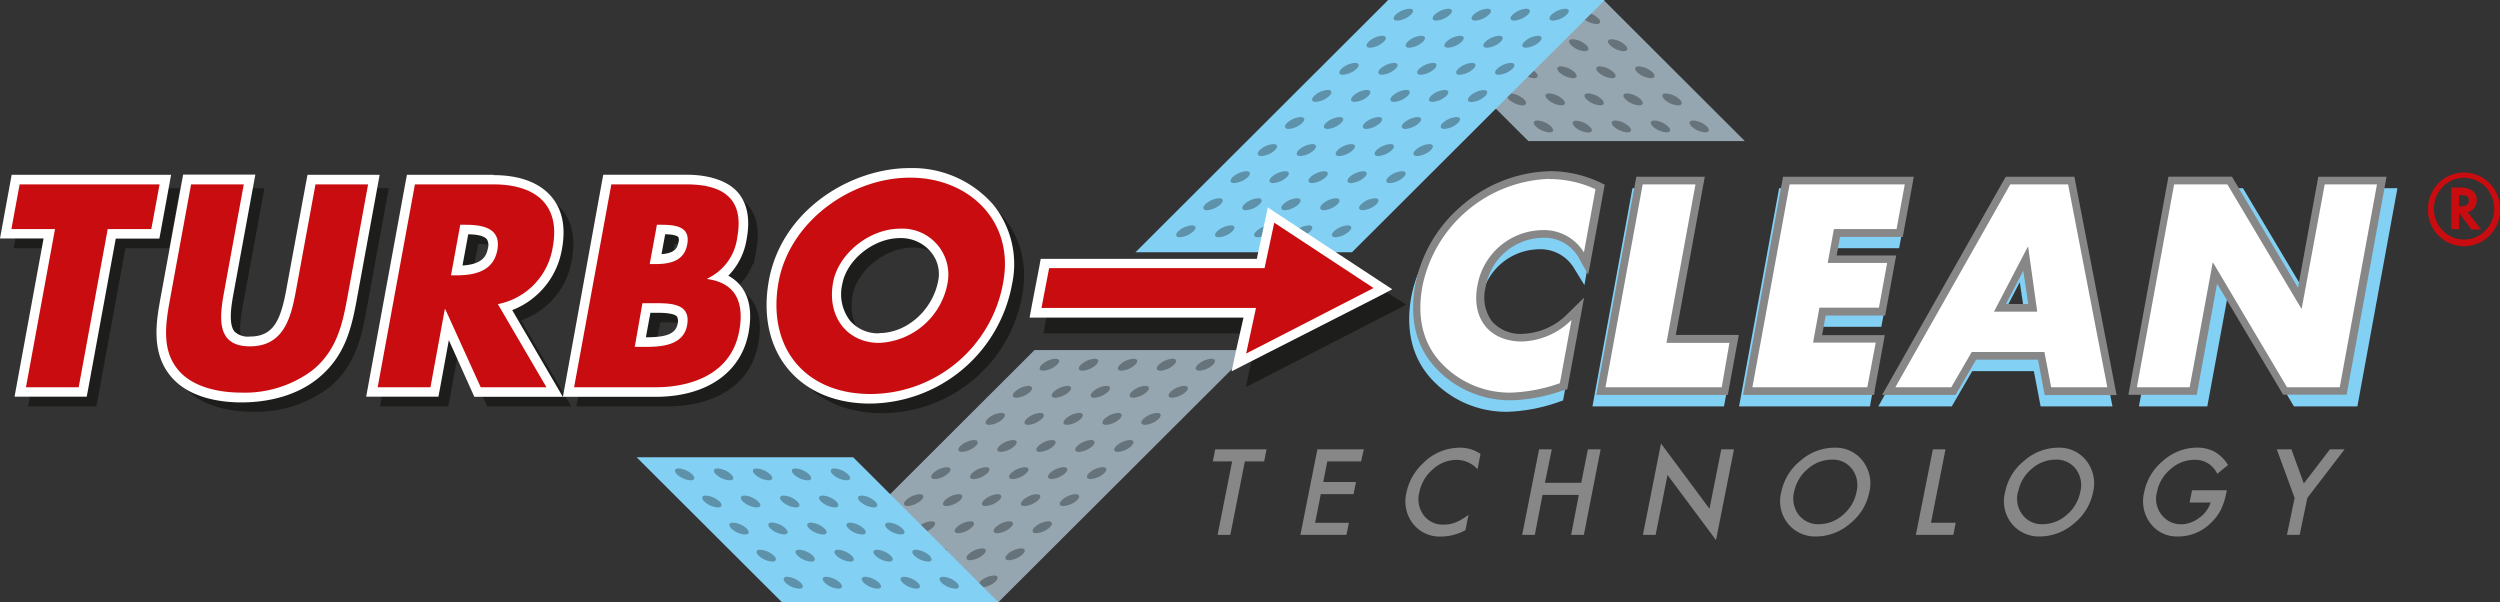<?xml version="1.0" encoding="UTF-8"?> <svg xmlns="http://www.w3.org/2000/svg" id="Ebene_1" data-name="Ebene 1" viewBox="0 0 326.34 78.63"><rect x="0" y="0" width="326.34" height="78.63" fill="#333333" stroke="none"/><defs><style>.cls-1{fill:#95a6b1;}.cls-2{fill:#67737a;}.cls-3,.cls-9{fill:#83d0f5;}.cls-4{fill:#5d92aa;}.cls-10,.cls-5{fill:#1d1d1b;}.cls-6{fill:#d20a11;}.cls-7{fill:#c90c0f;}.cls-8{fill:#fff;}.cls-9{stroke:#83d0f5;}.cls-10,.cls-9{stroke-miterlimit:10;stroke-width:2px;}.cls-10{stroke:#1d1d1b;}.cls-11{fill:#878787;}</style></defs><polygon class="cls-1" points="209.37 0.05 181.1 0.05 199.5 18.41 227.76 18.41 209.37 0.05"></polygon><path class="cls-2" d="M413.69,214.61c.43.42.34.77-.21.77a3,3,0,0,1-1.78-.77c-.43-.43-.33-.78.22-.78A2.9,2.9,0,0,1,413.69,214.61Z" transform="translate(-215.25 -212.24)"></path><path class="cls-2" d="M410.41,222.45a3,3,0,0,1-1.78-.77c-.43-.43-.33-.78.22-.78a2.9,2.9,0,0,1,1.77.78C411.05,222.1,411,222.45,410.41,222.45Z" transform="translate(-215.25 -212.24)"></path><path class="cls-2" d="M410.17,218.14c-.43-.43-.33-.78.21-.78a2.93,2.93,0,0,1,1.78.78c.43.43.33.78-.22.78A2.9,2.9,0,0,1,410.17,218.14Z" transform="translate(-215.25 -212.24)"></path><path class="cls-2" d="M421,228a2.93,2.93,0,0,1,1.78.78c.43.42.33.77-.22.77a3,3,0,0,1-1.77-.77C420.39,228.32,420.48,228,421,228Z" transform="translate(-215.25 -212.24)"></path><path class="cls-2" d="M420.55,217.36a2.93,2.93,0,0,1,1.78.78c.43.43.33.78-.22.78a2.9,2.9,0,0,1-1.77-.78C419.91,217.71,420,217.36,420.55,217.36Z" transform="translate(-215.25 -212.24)"></path><path class="cls-2" d="M414,226a2.93,2.93,0,0,1-1.78-.78c-.43-.43-.33-.78.22-.78a2.9,2.9,0,0,1,1.77.78C414.6,225.64,414.51,226,414,226Z" transform="translate(-215.25 -212.24)"></path><path class="cls-2" d="M417.24,218.14c.43.43.34.78-.21.78a2.93,2.93,0,0,1-1.78-.78c-.43-.43-.33-.78.22-.78A2.9,2.9,0,0,1,417.24,218.14Z" transform="translate(-215.25 -212.24)"></path><path class="cls-2" d="M417,213.83a2.93,2.93,0,0,1,1.78.78c.43.42.33.77-.22.77a3,3,0,0,1-1.77-.77C416.36,214.18,416.45,213.83,417,213.83Z" transform="translate(-215.25 -212.24)"></path><path class="cls-2" d="M420.79,221.68c.43.42.34.77-.21.77a3,3,0,0,1-1.78-.77c-.43-.43-.33-.78.22-.78A2.9,2.9,0,0,1,420.79,221.68Z" transform="translate(-215.25 -212.24)"></path><path class="cls-2" d="M413.72,221.68c-.43-.43-.34-.78.21-.78a2.93,2.93,0,0,1,1.78.78c.43.42.33.77-.22.77A3,3,0,0,1,413.72,221.68Z" transform="translate(-215.25 -212.24)"></path><path class="cls-2" d="M431,228.75c-.43-.43-.33-.78.22-.78a2.9,2.9,0,0,1,1.77.78c.43.42.34.77-.21.77A3,3,0,0,1,431,228.75Z" transform="translate(-215.25 -212.24)"></path><path class="cls-2" d="M405.3,217.36a2.9,2.9,0,0,1,1.77.78c.43.43.34.78-.21.78a2.9,2.9,0,0,1-1.77-.78C404.65,217.71,404.75,217.36,405.3,217.36Z" transform="translate(-215.25 -212.24)"></path><path class="cls-2" d="M417.51,229.52a3,3,0,0,1-1.78-.77c-.43-.43-.33-.78.22-.78a2.9,2.9,0,0,1,1.77.78C418.15,229.17,418.06,229.52,417.51,229.52Z" transform="translate(-215.25 -212.24)"></path><path class="cls-2" d="M417.27,225.21c-.43-.43-.34-.78.21-.78a2.93,2.93,0,0,1,1.78.78c.43.43.33.78-.22.78A2.9,2.9,0,0,1,417.27,225.21Z" transform="translate(-215.25 -212.24)"></path><path class="cls-2" d="M408.61,214.61c.43.42.33.77-.22.77a3,3,0,0,1-1.77-.77c-.43-.43-.33-.78.22-.78A2.93,2.93,0,0,1,408.61,214.61Z" transform="translate(-215.25 -212.24)"></path><path class="cls-2" d="M403.53,214.61c.43.42.33.77-.22.77a3,3,0,0,1-1.77-.77c-.43-.43-.34-.78.21-.78A3,3,0,0,1,403.53,214.61Z" transform="translate(-215.25 -212.24)"></path><path class="cls-2" d="M430.74,222.45a3,3,0,0,1-1.77-.77c-.43-.43-.33-.78.21-.78a2.93,2.93,0,0,1,1.78.78C431.39,222.1,431.29,222.45,430.74,222.45Z" transform="translate(-215.25 -212.24)"></path><path class="cls-2" d="M437.84,229.52a3,3,0,0,1-1.77-.77c-.43-.43-.34-.78.21-.78a2.93,2.93,0,0,1,1.78.78C438.49,229.17,438.39,229.52,437.84,229.52Z" transform="translate(-215.25 -212.24)"></path><path class="cls-2" d="M434.29,226a2.9,2.9,0,0,1-1.77-.78c-.43-.43-.34-.78.21-.78a2.93,2.93,0,0,1,1.78.78C434.94,225.64,434.84,226,434.29,226Z" transform="translate(-215.25 -212.24)"></path><path class="cls-2" d="M423.64,215.38a3,3,0,0,1-1.77-.77c-.43-.43-.33-.78.22-.78a2.9,2.9,0,0,1,1.77.78C424.29,215,424.19,215.38,423.64,215.38Z" transform="translate(-215.25 -212.24)"></path><path class="cls-2" d="M427.19,218.92a2.9,2.9,0,0,1-1.77-.78c-.43-.43-.33-.78.22-.78a2.93,2.93,0,0,1,1.77.78C427.84,218.57,427.74,218.92,427.19,218.92Z" transform="translate(-215.25 -212.24)"></path><path class="cls-2" d="M424.1,220.9a2.9,2.9,0,0,1,1.77.78c.44.42.34.77-.21.77a3,3,0,0,1-1.77-.77C423.46,221.25,423.55,220.9,424.1,220.9Z" transform="translate(-215.25 -212.24)"></path><path class="cls-2" d="M427.65,224.43a2.9,2.9,0,0,1,1.77.78c.43.43.34.78-.21.78a2.9,2.9,0,0,1-1.77-.78C427,224.78,427.1,224.43,427.65,224.43Z" transform="translate(-215.25 -212.24)"></path><path class="cls-2" d="M424.34,225.21c.43.43.33.78-.21.78a2.93,2.93,0,0,1-1.78-.78c-.43-.43-.33-.78.22-.78A2.9,2.9,0,0,1,424.34,225.21Z" transform="translate(-215.25 -212.24)"></path><path class="cls-2" d="M427.89,228.75c.43.42.33.77-.22.77a3,3,0,0,1-1.77-.77c-.43-.43-.33-.78.22-.78A2.9,2.9,0,0,1,427.89,228.75Z" transform="translate(-215.25 -212.24)"></path><polygon class="cls-3" points="181.21 0 148.22 32.93 176.48 32.93 209.48 0 181.21 0"></polygon><path class="cls-4" d="M390.08,232.61a2.9,2.9,0,0,0,1.77-.78c.44-.43.34-.78-.21-.78a2.9,2.9,0,0,0-1.77.78C389.44,232.26,389.53,232.61,390.08,232.61Z" transform="translate(-215.25 -212.24)"></path><path class="cls-4" d="M395.4,228.29c.43-.42.34-.77-.21-.77a3,3,0,0,0-1.78.77c-.43.43-.33.78.22.78A2.9,2.9,0,0,0,395.4,228.29Z" transform="translate(-215.25 -212.24)"></path><path class="cls-4" d="M391.62,236.14a2.93,2.93,0,0,0,1.77-.78c.43-.42.33-.77-.22-.77a3,3,0,0,0-1.77.77C391,235.79,391.07,236.14,391.62,236.14Z" transform="translate(-215.25 -212.24)"></path><path class="cls-4" d="M392.12,220.45a3,3,0,0,0-1.77.77c-.43.43-.34.78.21.78a3,3,0,0,0,1.78-.78C392.77,220.8,392.67,220.45,392.12,220.45Z" transform="translate(-215.25 -212.24)"></path><path class="cls-4" d="M391.88,224.76c-.43.43-.33.78.22.78a2.9,2.9,0,0,0,1.77-.78c.43-.43.33-.78-.22-.78A2.9,2.9,0,0,0,391.88,224.76Z" transform="translate(-215.25 -212.24)"></path><path class="cls-4" d="M402.74,214.93a2.93,2.93,0,0,0,1.78-.78c.43-.42.33-.77-.22-.77a3,3,0,0,0-1.77.77C402.1,214.58,402.19,214.93,402.74,214.93Z" transform="translate(-215.25 -212.24)"></path><path class="cls-4" d="M402.26,225.54a2.93,2.93,0,0,0,1.78-.78c.43-.43.33-.78-.22-.78a2.9,2.9,0,0,0-1.77.78C401.62,225.19,401.71,225.54,402.26,225.54Z" transform="translate(-215.25 -212.24)"></path><path class="cls-4" d="M395.16,232.61a2.93,2.93,0,0,0,1.78-.78c.43-.43.33-.78-.22-.78a2.9,2.9,0,0,0-1.77.78C394.52,232.26,394.62,232.61,395.16,232.61Z" transform="translate(-215.25 -212.24)"></path><path class="cls-4" d="M395.67,216.91a2.9,2.9,0,0,0-1.77.78c-.43.43-.34.78.21.78a2.9,2.9,0,0,0,1.77-.78C396.31,217.26,396.22,216.91,395.67,216.91Z" transform="translate(-215.25 -212.24)"></path><path class="cls-4" d="M399,224.76c.43-.43.34-.78-.21-.78a2.93,2.93,0,0,0-1.78.78c-.43.43-.33.78.22.78A2.9,2.9,0,0,0,399,224.76Z" transform="translate(-215.25 -212.24)"></path><path class="cls-4" d="M398.71,229.07a2.93,2.93,0,0,0,1.78-.78c.43-.42.33-.77-.22-.77a3,3,0,0,0-1.77.77C398.07,228.72,398.16,229.07,398.71,229.07Z" transform="translate(-215.25 -212.24)"></path><path class="cls-4" d="M402.5,221.22c.43-.42.34-.77-.21-.77a3,3,0,0,0-1.78.77c-.43.43-.33.78.22.78A2.9,2.9,0,0,0,402.5,221.22Z" transform="translate(-215.25 -212.24)"></path><path class="cls-4" d="M395.43,221.22c-.43.43-.33.78.22.78a2.93,2.93,0,0,0,1.77-.78c.43-.42.33-.77-.22-.77A3,3,0,0,0,395.43,221.22Z" transform="translate(-215.25 -212.24)"></path><path class="cls-4" d="M385,232.61a2.9,2.9,0,0,0,1.77-.78c.43-.43.33-.78-.21-.78a2.93,2.93,0,0,0-1.78.78C384.35,232.26,384.45,232.61,385,232.61Z" transform="translate(-215.25 -212.24)"></path><path class="cls-4" d="M381.45,236.14a2.9,2.9,0,0,0,1.77-.78c.43-.42.34-.77-.21-.77a3,3,0,0,0-1.78.77C380.8,235.79,380.9,236.14,381.45,236.14Z" transform="translate(-215.25 -212.24)"></path><path class="cls-4" d="M412.7,214.15c-.43.43-.34.78.21.78a3,3,0,0,0,1.78-.78c.43-.42.33-.77-.22-.77A3,3,0,0,0,412.7,214.15Z" transform="translate(-215.25 -212.24)"></path><path class="cls-4" d="M387,225.54a2.93,2.93,0,0,0,1.78-.78c.43-.43.33-.78-.22-.78a2.9,2.9,0,0,0-1.77.78C386.37,225.19,386.46,225.54,387,225.54Z" transform="translate(-215.25 -212.24)"></path><path class="cls-4" d="M381.69,231.83c.43-.43.33-.78-.22-.78a2.9,2.9,0,0,0-1.77.78c-.43.43-.34.78.21.78A2.93,2.93,0,0,0,381.69,231.83Z" transform="translate(-215.25 -212.24)"></path><path class="cls-4" d="M399.22,213.38a3,3,0,0,0-1.78.77c-.43.43-.33.78.22.78a2.9,2.9,0,0,0,1.77-.78C399.86,213.73,399.77,213.38,399.22,213.38Z" transform="translate(-215.25 -212.24)"></path><path class="cls-4" d="M399,217.69c-.43.43-.33.78.21.78a2.93,2.93,0,0,0,1.78-.78c.43-.43.33-.78-.22-.78A2.9,2.9,0,0,0,399,217.69Z" transform="translate(-215.25 -212.24)"></path><path class="cls-4" d="M386.53,236.14a2.93,2.93,0,0,0,1.78-.78c.43-.42.33-.77-.22-.77a3,3,0,0,0-1.77.77C385.89,235.79,386,236.14,386.53,236.14Z" transform="translate(-215.25 -212.24)"></path><path class="cls-4" d="M390.32,228.29c.43-.42.33-.77-.22-.77a3,3,0,0,0-1.77.77c-.43.43-.33.78.22.78A2.9,2.9,0,0,0,390.32,228.29Z" transform="translate(-215.25 -212.24)"></path><path class="cls-4" d="M385.24,228.29c.43-.42.33-.77-.22-.77a3,3,0,0,0-1.77.77c-.43.43-.34.78.21.78A2.93,2.93,0,0,0,385.24,228.29Z" transform="translate(-215.25 -212.24)"></path><path class="cls-4" d="M401.81,231.05a2.93,2.93,0,0,0-1.78.78c-.43.43-.33.78.22.78a2.9,2.9,0,0,0,1.77-.78C402.45,231.4,402.36,231.05,401.81,231.05Z" transform="translate(-215.25 -212.24)"></path><path class="cls-4" d="M398.26,234.59a3,3,0,0,0-1.78.77c-.43.43-.33.78.22.78a2.9,2.9,0,0,0,1.77-.78C398.9,234.94,398.81,234.59,398.26,234.59Z" transform="translate(-215.25 -212.24)"></path><path class="cls-4" d="M394.71,238.12a2.93,2.93,0,0,0-1.78.78c-.43.43-.33.78.22.78a2.9,2.9,0,0,0,1.77-.78C395.35,238.47,395.26,238.12,394.71,238.12Z" transform="translate(-215.25 -212.24)"></path><path class="cls-4" d="M391.16,241.66a3,3,0,0,0-1.78.77c-.43.43-.33.78.22.78a2.9,2.9,0,0,0,1.77-.78C391.8,242,391.71,241.66,391.16,241.66Z" transform="translate(-215.25 -212.24)"></path><path class="cls-4" d="M389.84,238.9c.43-.43.33-.78-.22-.78a2.9,2.9,0,0,0-1.77.78c-.43.43-.33.78.22.78A2.9,2.9,0,0,0,389.84,238.9Z" transform="translate(-215.25 -212.24)"></path><path class="cls-4" d="M412.45,220.45a3,3,0,0,0-1.77.77c-.43.43-.33.78.22.78a2.9,2.9,0,0,0,1.77-.78C413.1,220.8,413,220.45,412.45,220.45Z" transform="translate(-215.25 -212.24)"></path><path class="cls-4" d="M419.55,213.38a3,3,0,0,0-1.77.77c-.43.43-.33.78.22.78a2.93,2.93,0,0,0,1.77-.78C420.2,213.73,420.1,213.38,419.55,213.38Z" transform="translate(-215.25 -212.24)"></path><path class="cls-4" d="M416,216.91a2.9,2.9,0,0,0-1.77.78c-.43.43-.33.78.22.78a2.9,2.9,0,0,0,1.77-.78C416.65,217.26,416.55,216.91,416,216.91Z" transform="translate(-215.25 -212.24)"></path><path class="cls-4" d="M386.07,241.66a3,3,0,0,0-1.77.77c-.43.43-.33.78.22.78a2.9,2.9,0,0,0,1.77-.78C386.72,242,386.62,241.66,386.07,241.66Z" transform="translate(-215.25 -212.24)"></path><path class="cls-4" d="M405.36,227.52a3,3,0,0,0-1.78.77c-.43.43-.33.78.22.78a2.9,2.9,0,0,0,1.77-.78C406,227.87,405.91,227.52,405.36,227.52Z" transform="translate(-215.25 -212.24)"></path><path class="cls-4" d="M408.91,224a2.93,2.93,0,0,0-1.78.78c-.43.43-.33.78.22.78a2.9,2.9,0,0,0,1.77-.78C409.55,224.33,409.45,224,408.91,224Z" transform="translate(-215.25 -212.24)"></path><path class="cls-4" d="M405.81,222a2.93,2.93,0,0,0,1.78-.78c.43-.42.33-.77-.22-.77a3,3,0,0,0-1.77.77C405.17,221.65,405.26,222,405.81,222Z" transform="translate(-215.25 -212.24)"></path><path class="cls-4" d="M376.15,235.36c-.43.43-.34.78.21.78a2.93,2.93,0,0,0,1.78-.78c.43-.42.33-.77-.22-.77A3,3,0,0,0,376.15,235.36Z" transform="translate(-215.25 -212.24)"></path><path class="cls-4" d="M409.36,218.47a2.93,2.93,0,0,0,1.78-.78c.43-.43.33-.78-.22-.78a2.9,2.9,0,0,0-1.77.78C408.72,218.12,408.81,218.47,409.36,218.47Z" transform="translate(-215.25 -212.24)"></path><path class="cls-4" d="M406.05,217.69c.43-.43.34-.78-.21-.78a2.93,2.93,0,0,0-1.78.78c-.43.43-.33.78.22.78A2.9,2.9,0,0,0,406.05,217.69Z" transform="translate(-215.25 -212.24)"></path><path class="cls-4" d="M384.76,238.9c.43-.43.33-.78-.22-.78a2.9,2.9,0,0,0-1.77.78c-.43.43-.34.78.21.78A2.93,2.93,0,0,0,384.76,238.9Z" transform="translate(-215.25 -212.24)"></path><path class="cls-4" d="M370.82,241.66a3,3,0,0,0-1.77.77c-.43.43-.33.78.22.78a2.93,2.93,0,0,0,1.77-.78C371.47,242,371.37,241.66,370.82,241.66Z" transform="translate(-215.25 -212.24)"></path><path class="cls-4" d="M409.6,214.15c.43-.42.34-.77-.21-.77a3,3,0,0,0-1.78.77c-.43.43-.33.78.22.78A2.9,2.9,0,0,0,409.6,214.15Z" transform="translate(-215.25 -212.24)"></path><path class="cls-4" d="M374.59,238.9c.43-.43.33-.78-.22-.78a2.9,2.9,0,0,0-1.77.78c-.43.43-.33.78.21.78A2.93,2.93,0,0,0,374.59,238.9Z" transform="translate(-215.25 -212.24)"></path><path class="cls-4" d="M379.67,238.9c.43-.43.34-.78-.21-.78a2.93,2.93,0,0,0-1.78.78c-.43.43-.33.78.22.78A2.9,2.9,0,0,0,379.67,238.9Z" transform="translate(-215.25 -212.24)"></path><path class="cls-4" d="M381,241.66a3,3,0,0,0-1.77.77c-.43.43-.34.78.21.78a2.93,2.93,0,0,0,1.78-.78C381.64,242,381.54,241.66,381,241.66Z" transform="translate(-215.25 -212.24)"></path><path class="cls-4" d="M375.91,241.66a3,3,0,0,0-1.78.77c-.43.43-.33.78.22.78a2.9,2.9,0,0,0,1.77-.78C376.55,242,376.46,241.66,375.91,241.66Z" transform="translate(-215.25 -212.24)"></path><polygon class="cls-1" points="135.04 45.7 102.04 78.63 130.3 78.63 163.3 45.7 135.04 45.7"></polygon><path class="cls-2" d="M343.9,278.3a3,3,0,0,0,1.78-.77c.43-.43.33-.78-.22-.78a2.9,2.9,0,0,0-1.77.78C343.26,278,343.36,278.3,343.9,278.3Z" transform="translate(-215.25 -212.24)"></path><path class="cls-2" d="M349.23,274c.43-.43.33-.77-.22-.77a2.89,2.89,0,0,0-1.77.77c-.43.43-.34.78.21.78A2.93,2.93,0,0,0,349.23,274Z" transform="translate(-215.25 -212.24)"></path><path class="cls-2" d="M345.44,281.84a2.9,2.9,0,0,0,1.77-.78c.43-.43.34-.77-.21-.77a2.92,2.92,0,0,0-1.78.77C344.79,281.49,344.89,281.84,345.44,281.84Z" transform="translate(-215.25 -212.24)"></path><path class="cls-2" d="M345.94,266.14a2.9,2.9,0,0,0-1.77.78c-.43.43-.33.78.22.78a2.93,2.93,0,0,0,1.77-.78C346.59,266.49,346.49,266.14,345.94,266.14Z" transform="translate(-215.25 -212.24)"></path><path class="cls-2" d="M345.7,270.46c-.43.42-.33.77.22.77a3,3,0,0,0,1.77-.77c.43-.43.34-.78-.21-.78A2.93,2.93,0,0,0,345.7,270.46Z" transform="translate(-215.25 -212.24)"></path><path class="cls-2" d="M356.57,260.63a2.9,2.9,0,0,0,1.77-.78c.43-.43.34-.78-.21-.78a2.93,2.93,0,0,0-1.78.78C355.92,260.28,356,260.63,356.57,260.63Z" transform="translate(-215.25 -212.24)"></path><path class="cls-2" d="M356.09,271.23a3,3,0,0,0,1.77-.77c.43-.43.33-.78-.21-.78a2.93,2.93,0,0,0-1.78.78C355.44,270.88,355.54,271.23,356.09,271.23Z" transform="translate(-215.25 -212.24)"></path><path class="cls-2" d="M349,278.3a3,3,0,0,0,1.77-.77c.43-.43.34-.78-.21-.78a2.93,2.93,0,0,0-1.78.78C348.34,278,348.44,278.3,349,278.3Z" transform="translate(-215.25 -212.24)"></path><path class="cls-2" d="M349.49,262.61a2.9,2.9,0,0,0-1.77.78c-.43.42-.33.77.21.77a3,3,0,0,0,1.78-.77C350.14,263,350,262.61,349.49,262.61Z" transform="translate(-215.25 -212.24)"></path><path class="cls-2" d="M352.78,270.46c.43-.43.33-.78-.22-.78a2.9,2.9,0,0,0-1.77.78c-.43.42-.34.77.21.77A3,3,0,0,0,352.78,270.46Z" transform="translate(-215.25 -212.24)"></path><path class="cls-2" d="M352.54,274.77a2.9,2.9,0,0,0,1.77-.78c.43-.43.34-.77-.21-.77a2.92,2.92,0,0,0-1.78.77C351.89,274.42,352,274.77,352.54,274.77Z" transform="translate(-215.25 -212.24)"></path><path class="cls-2" d="M356.33,266.92c.43-.43.33-.78-.22-.78a2.9,2.9,0,0,0-1.77.78c-.43.43-.34.78.21.78A2.93,2.93,0,0,0,356.33,266.92Z" transform="translate(-215.25 -212.24)"></path><path class="cls-2" d="M349.25,266.92c-.43.43-.33.78.22.78a2.9,2.9,0,0,0,1.77-.78c.43-.43.34-.78-.21-.78A2.93,2.93,0,0,0,349.25,266.92Z" transform="translate(-215.25 -212.24)"></path><path class="cls-2" d="M338.82,278.3a3,3,0,0,0,1.77-.77c.44-.43.34-.78-.21-.78a2.9,2.9,0,0,0-1.77.78C338.18,278,338.27,278.3,338.82,278.3Z" transform="translate(-215.25 -212.24)"></path><path class="cls-2" d="M335.27,281.84a2.93,2.93,0,0,0,1.78-.78c.43-.43.33-.77-.22-.77a2.89,2.89,0,0,0-1.77.77C334.63,281.49,334.72,281.84,335.27,281.84Z" transform="translate(-215.25 -212.24)"></path><path class="cls-2" d="M366.52,259.85c-.43.43-.33.78.22.78a2.93,2.93,0,0,0,1.77-.78c.43-.43.33-.78-.22-.78A2.9,2.9,0,0,0,366.52,259.85Z" transform="translate(-215.25 -212.24)"></path><path class="cls-2" d="M340.84,271.23a3,3,0,0,0,1.77-.77c.43-.43.33-.78-.22-.78a2.9,2.9,0,0,0-1.77.78C340.19,270.88,340.29,271.23,340.84,271.23Z" transform="translate(-215.25 -212.24)"></path><path class="cls-2" d="M335.51,277.53c.43-.43.33-.78-.21-.78a2.93,2.93,0,0,0-1.78.78c-.43.42-.33.77.22.77A3,3,0,0,0,335.51,277.53Z" transform="translate(-215.25 -212.24)"></path><path class="cls-2" d="M353,259.07a2.9,2.9,0,0,0-1.77.78c-.43.43-.34.78.21.78a2.93,2.93,0,0,0,1.78-.78C353.69,259.42,353.59,259.07,353,259.07Z" transform="translate(-215.25 -212.24)"></path><path class="cls-2" d="M352.8,263.39c-.43.42-.33.77.22.77a3,3,0,0,0,1.77-.77c.43-.43.34-.78-.21-.78A2.93,2.93,0,0,0,352.8,263.39Z" transform="translate(-215.25 -212.24)"></path><path class="cls-2" d="M340.36,281.84a2.93,2.93,0,0,0,1.77-.78c.43-.43.33-.77-.22-.77a2.89,2.89,0,0,0-1.77.77C339.71,281.49,339.81,281.84,340.36,281.84Z" transform="translate(-215.25 -212.24)"></path><path class="cls-2" d="M344.14,274c.43-.43.34-.77-.21-.77a2.94,2.94,0,0,0-1.78.77c-.43.43-.33.78.22.78A2.9,2.9,0,0,0,344.14,274Z" transform="translate(-215.25 -212.24)"></path><path class="cls-2" d="M339.06,274c.43-.43.33-.77-.22-.77a2.91,2.91,0,0,0-1.77.77c-.43.43-.33.78.22.78A2.9,2.9,0,0,0,339.06,274Z" transform="translate(-215.25 -212.24)"></path><path class="cls-2" d="M355.63,276.75a2.9,2.9,0,0,0-1.77.78c-.43.42-.34.77.21.77a3,3,0,0,0,1.78-.77C356.28,277.1,356.18,276.75,355.63,276.75Z" transform="translate(-215.25 -212.24)"></path><path class="cls-2" d="M352.08,280.29a2.89,2.89,0,0,0-1.77.77c-.43.43-.34.78.21.78a2.93,2.93,0,0,0,1.78-.78C352.73,280.63,352.63,280.29,352.08,280.29Z" transform="translate(-215.25 -212.24)"></path><path class="cls-2" d="M348.53,283.82a2.9,2.9,0,0,0-1.77.78c-.43.42-.34.77.21.77a3,3,0,0,0,1.78-.77C349.18,284.17,349.08,283.82,348.53,283.82Z" transform="translate(-215.25 -212.24)"></path><path class="cls-2" d="M345,287.36a2.89,2.89,0,0,0-1.77.77c-.43.43-.34.78.21.78a2.93,2.93,0,0,0,1.78-.78C345.63,287.7,345.53,287.36,345,287.36Z" transform="translate(-215.25 -212.24)"></path><path class="cls-2" d="M343.66,284.6c.43-.43.34-.78-.21-.78a2.93,2.93,0,0,0-1.78.78c-.43.42-.33.77.22.77A3,3,0,0,0,343.66,284.6Z" transform="translate(-215.25 -212.24)"></path><path class="cls-2" d="M366.28,266.14a3,3,0,0,0-1.78.78c-.43.43-.33.78.22.78a2.9,2.9,0,0,0,1.77-.78C366.92,266.49,366.83,266.14,366.28,266.14Z" transform="translate(-215.25 -212.24)"></path><path class="cls-2" d="M373.38,259.07a2.93,2.93,0,0,0-1.78.78c-.43.43-.33.78.22.78a2.9,2.9,0,0,0,1.77-.78C374,259.42,373.93,259.07,373.38,259.07Z" transform="translate(-215.25 -212.24)"></path><path class="cls-2" d="M369.83,262.61a2.93,2.93,0,0,0-1.78.78c-.43.42-.33.77.22.77a3,3,0,0,0,1.77-.77C370.47,263,370.38,262.61,369.83,262.61Z" transform="translate(-215.25 -212.24)"></path><path class="cls-2" d="M339.9,287.36a2.89,2.89,0,0,0-1.77.77c-.44.43-.34.78.21.78a2.9,2.9,0,0,0,1.77-.78C340.54,287.7,340.45,287.36,339.9,287.36Z" transform="translate(-215.25 -212.24)"></path><path class="cls-2" d="M359.18,273.22a2.89,2.89,0,0,0-1.77.77c-.43.43-.34.78.21.78a2.93,2.93,0,0,0,1.78-.78C359.83,273.56,359.73,273.22,359.18,273.22Z" transform="translate(-215.25 -212.24)"></path><path class="cls-2" d="M362.73,269.68a2.9,2.9,0,0,0-1.77.78c-.43.42-.34.77.21.77a3,3,0,0,0,1.77-.77C363.37,270,363.28,269.68,362.73,269.68Z" transform="translate(-215.25 -212.24)"></path><path class="cls-2" d="M359.64,267.7a2.9,2.9,0,0,0,1.77-.78c.43-.43.33-.78-.22-.78a2.93,2.93,0,0,0-1.77.78C359,267.35,359.09,267.7,359.64,267.7Z" transform="translate(-215.25 -212.24)"></path><path class="cls-2" d="M330,281.06c-.43.43-.33.78.22.78a2.9,2.9,0,0,0,1.77-.78c.43-.43.34-.77-.21-.77A2.92,2.92,0,0,0,330,281.06Z" transform="translate(-215.25 -212.24)"></path><path class="cls-2" d="M363.19,264.16a3,3,0,0,0,1.77-.77c.43-.43.33-.78-.22-.78a2.9,2.9,0,0,0-1.77.78C362.54,263.81,362.64,264.16,363.19,264.16Z" transform="translate(-215.25 -212.24)"></path><path class="cls-2" d="M359.88,263.39c.43-.43.33-.78-.22-.78a2.9,2.9,0,0,0-1.77.78c-.43.42-.34.77.21.77A3,3,0,0,0,359.88,263.39Z" transform="translate(-215.25 -212.24)"></path><path class="cls-2" d="M338.58,284.6c.43-.43.33-.78-.22-.78a2.93,2.93,0,0,0-1.77.78c-.43.42-.33.77.22.77A3,3,0,0,0,338.58,284.6Z" transform="translate(-215.25 -212.24)"></path><path class="cls-2" d="M324.65,287.36a2.92,2.92,0,0,0-1.78.77c-.43.43-.33.78.22.78a2.9,2.9,0,0,0,1.77-.78C325.29,287.7,325.2,287.36,324.65,287.36Z" transform="translate(-215.25 -212.24)"></path><path class="cls-2" d="M363.43,259.85c.43-.43.33-.78-.22-.78a2.9,2.9,0,0,0-1.77.78c-.43.43-.34.78.21.78A3,3,0,0,0,363.43,259.85Z" transform="translate(-215.25 -212.24)"></path><path class="cls-2" d="M328.41,284.6c.43-.43.34-.78-.21-.78a2.93,2.93,0,0,0-1.78.78c-.43.42-.33.77.22.77A3,3,0,0,0,328.41,284.6Z" transform="translate(-215.25 -212.24)"></path><path class="cls-2" d="M333.5,284.6c.43-.43.33-.78-.22-.78a2.9,2.9,0,0,0-1.77.78c-.43.42-.34.77.21.77A3,3,0,0,0,333.5,284.6Z" transform="translate(-215.25 -212.24)"></path><path class="cls-2" d="M334.82,287.36a2.92,2.92,0,0,0-1.78.77c-.43.43-.33.78.22.78a2.9,2.9,0,0,0,1.77-.78C335.46,287.7,335.36,287.36,334.82,287.36Z" transform="translate(-215.25 -212.24)"></path><path class="cls-2" d="M329.73,287.36a2.89,2.89,0,0,0-1.77.77c-.43.43-.34.78.21.78a2.93,2.93,0,0,0,1.78-.78C330.38,287.7,330.28,287.36,329.73,287.36Z" transform="translate(-215.25 -212.24)"></path><polygon class="cls-3" points="130.33 78.61 111.37 59.69 83.1 59.69 102.07 78.61 130.33 78.61"></polygon><polygon class="cls-5" points="164.95 42.88 137 42.88 138.19 36.44 166.33 36.44 167.7 30.09 182.32 39.73 163.55 49.36 164.95 42.88"></polygon><path class="cls-5" d="M383.37,243.36l13,8.54-16.64,8.55L381,254.5H353l1-5.19h28.13l1.28-5.95m-.84-2.05-.39,1.78-1.06,5H352.92l-.19,1-1,5.19-.27,1.48h27.92l-.95,4.44-.56,2.58,2.35-1.21L396.9,253l1.9-1L397,250.86l-13-8.55-1.52-1Z" transform="translate(-215.25 -212.24)"></path><polygon class="cls-6" points="179.27 37.59 166.31 29.05 165.03 35 136.9 35 135.94 40.19 163.91 40.19 162.63 46.14 179.27 37.59"></polygon><polygon class="cls-7" points="163.13 40.82 135.19 40.82 136.38 34.37 164.52 34.37 165.89 28.02 180.5 37.66 161.74 47.3 163.13 40.82"></polygon><path class="cls-8" d="M381.55,241.29l13,8.55-16.63,8.55,1.28-5.95h-28l1-5.2h28.12l1.28-6m-.83-2-.39,1.79-1.07,5H351.1l-.18,1-1,5.19-.27,1.48h27.92l-1,4.43-.55,2.58,2.35-1.2L395.09,251l1.9-1-1.79-1.17-13-8.55-1.52-1Z" transform="translate(-215.25 -212.24)"></path><path class="cls-9" d="M432.28,258.46h8.25l-1.07,5.83H424.32l4.86-26.48h6.89Z" transform="translate(-215.25 -212.24)"></path><path class="cls-9" d="M454.14,243.64l-.81,4.42h7.76L460,253.9h-7.77l-.83,4.56h8.18l-1.07,5.83H443.46l4.86-26.48h15.07l-1.07,5.83Z" transform="translate(-215.25 -212.24)"></path><path class="cls-9" d="M472.12,259.69l-2.67,4.6h-7.3l15-26.48h7.52l5.12,26.48h-7.34l-.88-4.6Zm7.33-13.7h-.07L475,254.42h5.72Z" transform="translate(-215.25 -212.24)"></path><path class="cls-9" d="M500.58,237.81h6.89L517.11,254h.07l3-16.19H527l-4.86,26.48h-6.88l-9.63-16.23h-.08l-3,16.23h-6.89Z" transform="translate(-215.25 -212.24)"></path><path class="cls-10" d="M227,264.29h-6.88l3.79-20.65h-5.69l1.07-5.83h18.26l-1.07,5.83h-5.69Z" transform="translate(-215.25 -212.24)"></path><path class="cls-10" d="M264.8,237.81l-2.73,14.89c-.63,3.41-1.38,6.78-4.49,9.34a14.74,14.74,0,0,1-9.32,2.95c-3.09,0-6.43-.77-8.24-2.95-2.17-2.56-1.69-5.93-1.06-9.34l2.73-14.89h6.88L246,251.75c-.64,3.44-1.08,7.2,3.35,7.2s5.36-3.76,6-7.2l2.56-13.94Z" transform="translate(-215.25 -212.24)"></path><path class="cls-10" d="M288.08,264.29H279.5l-4.62-10.18h-.07l-1.87,10.18h-6.89l4.86-26.48H281.2c5.24,0,8.75,2.49,7.71,8.15a9,9,0,0,1-7.17,7.48Zm-12.46-14.61h.66c2.25,0,4.86-.42,5.39-3.3s-1.93-3.3-4.17-3.3h-.67Z" transform="translate(-215.25 -212.24)"></path><path class="cls-10" d="M291.69,264.29l4.86-26.48h9.84c4.7,0,7.53,1.83,6.6,6.88a6.86,6.86,0,0,1-3.91,5.41v.07c3.7.49,4.85,3.06,4.17,6.75-1,5.54-6.09,7.37-10.94,7.37Zm7.85-5.27h.88c2,0,5.46.11,6-2.81.58-3.19-2.88-2.88-5.13-2.88h-.7Zm2-10.81h.77c1.83,0,3.78-.32,4.19-2.57.45-2.42-1.67-2.56-3.53-2.56h-.49Z" transform="translate(-215.25 -212.24)"></path><path class="cls-10" d="M347.71,250.56a17.62,17.62,0,0,1-17.33,14.61c-8.5,0-13.54-6-12-14.61,1.47-8,9.53-13.63,17.15-13.63S349.17,242.55,347.71,250.56Zm-22.14,0c-.84,4.57,1.92,7.91,6,7.91a9.52,9.52,0,0,0,8.93-7.91,6,6,0,0,0-6.2-7C330.22,243.6,326.24,246.94,325.57,250.59Z" transform="translate(-215.25 -212.24)"></path><path class="cls-9" d="M421.55,246.69a6.11,6.11,0,0,0-5.51-2.91,8.74,8.74,0,0,0-8.41,7.34c-.76,4.18,1.56,7.2,5.85,7.2a9.65,9.65,0,0,0,6.45-2.81l-1.52,8.25a21.36,21.36,0,0,1-6.3,1.23,12.24,12.24,0,0,1-9.22-3.9c-2.44-2.63-3.14-6.07-2.42-10a17.54,17.54,0,0,1,16.55-14,14.47,14.47,0,0,1,6,1.33Z" transform="translate(-215.25 -212.24)"></path><polygon class="cls-7" points="2.65 51.17 6.44 30.52 0.75 30.52 2.05 23.44 21.59 23.44 20.29 30.52 14.6 30.52 10.81 51.17 2.65 51.17"></polygon><path class="cls-8" d="M236.08,236.31,235,242.14h-5.69l-3.79,20.65h-6.88l3.79-20.65h-5.69l1.07-5.83h18.26m1.5-1.25H216.77l-.18,1-1.07,5.83-.27,1.48h5.69l-3.52,19.17-.27,1.48h9.42l.19-1,3.6-19.63h5.69l.19-1,1.07-5.83.27-1.48Z" transform="translate(-215.25 -212.24)"></path><path class="cls-7" d="M246.76,264.12c-2.27,0-6.42-.42-8.72-3.18s-1.89-6.06-1.2-9.85l2.83-15.4h8.15l-2.69,14.67c-.39,2.1-.72,4.44.25,5.6a3.06,3.06,0,0,0,2.49.87c3.83,0,4.73-3.17,5.37-6.69l2.66-14.45h8.15l-2.86,15.62c-.69,3.76-1.52,7.08-4.71,9.71S249,264.12,246.76,264.12Z" transform="translate(-215.25 -212.24)"></path><path class="cls-8" d="M263.3,236.31l-2.73,14.89c-.63,3.41-1.38,6.78-4.49,9.34a14.74,14.74,0,0,1-9.32,2.95c-3.09,0-6.43-.77-8.24-2.95-2.17-2.56-1.69-5.93-1.06-9.34l2.73-14.89h6.88l-2.55,13.94c-.64,3.44-1.08,7.2,3.35,7.2s5.36-3.76,6-7.2l2.56-13.94h6.88m1.5-1.25h-9.42l-.19,1L252.63,250c-.75,4.09-1.7,6.17-4.76,6.17a2.55,2.55,0,0,1-2-.64c-.86-1-.38-3.67-.12-5.08l2.56-13.94.27-1.48h-9.42l-.19,1L236.23,251c-.56,3.05-1.33,7.23,1.33,10.38,2.46,2.95,6.82,3.39,9.2,3.39s6.74-.42,10.12-3.24,4.23-6.34,4.92-10.07l2.73-14.89.27-1.48Z" transform="translate(-215.25 -212.24)"></path><path class="cls-7" d="M277.6,263.42l-4-8.85L272,263.42H263.8l5.09-27.73H279.7c3.22,0,5.68.9,7.11,2.62,1.28,1.54,1.69,3.65,1.22,6.26a9.66,9.66,0,0,1-6.82,7.79l6.45,11.06Zm-2.73-15.86c2.92,0,4.33-.86,4.68-2.79a2,2,0,0,0-.27-1.7c-.48-.58-1.56-.87-3.28-.87h-.15Z" transform="translate(-215.25 -212.24)"></path><path class="cls-8" d="M279.7,236.31c5.24,0,8.75,2.49,7.71,8.15a9,9,0,0,1-7.17,7.48l6.34,10.85H278l-4.62-10.18h-.07l-1.87,10.18h-6.89l4.86-26.48H279.7m-5.58,11.87h.66c2.25,0,4.86-.42,5.39-3.3s-1.93-3.3-4.17-3.3h-.67l-1.21,6.6m5.58-13.12H268.37l-.19,1-4.86,26.48-.27,1.48h9.43l.19-1,1.17-6.38,3,6.67.33.73h11.55l-1.1-1.88-5.51-9.44a10.37,10.37,0,0,0,6.5-8c.51-2.8.06-5.08-1.35-6.77-1.56-1.87-4.18-2.85-7.59-2.85Zm-4.08,11.84.75-4.07c1.6,0,2.2.37,2.43.64a1.46,1.46,0,0,1,.14,1.18c-.2,1.08-.76,2.08-3.32,2.25Z" transform="translate(-215.25 -212.24)"></path><path class="cls-7" d="M289.44,263.42l5.09-27.73h10.36c3,0,5.06.72,6.25,2.14s1.4,3.13,1,5.48a7.7,7.7,0,0,1-2.95,5.09,4.85,4.85,0,0,1,2.41,1.72c.94,1.29,1.21,3.11.79,5.41-.92,5-5.14,7.89-11.56,7.89Zm9.91-6.52c2.29,0,4.56-.18,4.95-2.3a1.69,1.69,0,0,0-.21-1.43c-.53-.64-1.87-.72-3.11-.72h-1.37l-.82,4.44Zm1.45-10.82c2.28,0,3.31-.59,3.58-2.05a1.46,1.46,0,0,0-.17-1.23c-.49-.59-1.93-.6-2.72-.6l-.71,3.88Z" transform="translate(-215.25 -212.24)"></path><path class="cls-8" d="M304.89,236.31c4.7,0,7.53,1.83,6.6,6.88a6.86,6.86,0,0,1-3.91,5.41v.07c3.7.49,4.85,3.06,4.17,6.75-1,5.54-6.09,7.37-10.94,7.37H290.19l4.86-26.48h9.84M300,246.71h.77c1.83,0,3.78-.32,4.19-2.57.45-2.42-1.67-2.56-3.53-2.56H301l-.94,5.13m-2,10.81h1.31c2,0,5.07-.09,5.57-2.81s-1.85-2.89-3.94-2.89h-1.89l-1,5.69m6.85-22.46H294l-.19,1L289,262.56l-.27,1.48H300.8c6.66,0,11.21-3.14,12.17-8.4.45-2.47.15-4.45-.89-5.89a5.18,5.18,0,0,0-1.76-1.52,8.74,8.74,0,0,0,2.4-4.81c.47-2.54.1-4.55-1.1-6s-3.58-2.37-6.73-2.37Zm-3.36,10.37.48-2.6c.63,0,1.49.1,1.72.37a1,1,0,0,1,0,.72c-.16.85-.6,1.39-2.24,1.51Zm-1.4,7.65H301c.55,0,2.22,0,2.63.5a1.37,1.37,0,0,1,.08.92c-.27,1.45-1.72,1.77-4.15,1.78l.59-3.19Z" transform="translate(-215.25 -212.24)"></path><path class="cls-7" d="M328.88,264.29c-4.29,0-7.91-1.51-10.21-4.27s-3.17-6.73-2.37-11.07c1.43-7.8,9.39-14.14,17.76-14.14a13.4,13.4,0,0,1,10.4,4.52,11.77,11.77,0,0,1,2.36,9.84A18.32,18.32,0,0,1,328.88,264.29Zm3.95-21.56c-3.7,0-7.51,3-8.14,6.48a6.28,6.28,0,0,0,1.13,5.28,5.44,5.44,0,0,0,4.28,1.88c3.9,0,7.56-3.25,8.32-7.39a5.17,5.17,0,0,0-1.1-4.26A5.71,5.71,0,0,0,332.83,242.73Z" transform="translate(-215.25 -212.24)"></path><path class="cls-8" d="M334.06,235.43c7.62,0,13.61,5.62,12.15,13.63a17.62,17.62,0,0,1-17.33,14.61c-8.5,0-13.54-6-12-14.61,1.47-8,9.53-13.63,17.15-13.63m-4,21.57a9.52,9.52,0,0,0,8.93-7.91,6,6,0,0,0-6.2-7c-4.11,0-8.09,3.34-8.76,7-.84,4.57,1.92,7.91,6,7.91m4-22.82c-7.71,0-16.7,5.48-18.38,14.65-.83,4.53.06,8.65,2.51,11.59s6.21,4.5,10.69,4.5a19,19,0,0,0,18.55-15.64,12.36,12.36,0,0,0-2.49-10.35,14,14,0,0,0-10.88-4.75Zm-4,21.57a4.82,4.82,0,0,1-3.8-1.66,5.69,5.69,0,0,1-1-4.77c.58-3.18,4.1-6,7.53-6a5.09,5.09,0,0,1,4,1.77,4.47,4.47,0,0,1,1,3.75c-.7,3.85-4.09,6.88-7.7,6.88Z" transform="translate(-215.25 -212.24)"></path><path class="cls-8" d="M412.61,264a12.77,12.77,0,0,1-9.59-4.06c-2.47-2.67-3.32-6.18-2.54-10.44a17.53,17.53,0,0,1,5.84-10,17.78,17.78,0,0,1,11.2-4.4,14.92,14.92,0,0,1,6.24,1.38l.36.16-1.83,10-.68-1.21a5.6,5.6,0,0,0-5.07-2.66,8.23,8.23,0,0,0-7.92,6.93,5.79,5.79,0,0,0,1,4.83,5.42,5.42,0,0,0,4.37,1.78,9.14,9.14,0,0,0,6.1-2.67l1.13-1.1-1.86,10.11-.49.14A21.28,21.28,0,0,1,412.61,264Z" transform="translate(-215.25 -212.24)"></path><path class="cls-11" d="M417.52,235.61a14.47,14.47,0,0,1,6,1.33l-1.51,8.25a6.11,6.11,0,0,0-5.51-2.91,8.74,8.74,0,0,0-8.41,7.34c-.76,4.18,1.56,7.2,5.85,7.2a9.65,9.65,0,0,0,6.45-2.81l-1.52,8.25a21.36,21.36,0,0,1-6.3,1.23,12.24,12.24,0,0,1-9.22-3.9c-2.44-2.63-3.14-6.07-2.42-10a17.54,17.54,0,0,1,16.55-14m0-1A18.24,18.24,0,0,0,406,239.14a18,18,0,0,0-6,10.26c-.81,4.42.08,8.08,2.66,10.87a13.29,13.29,0,0,0,10,4.22,21.75,21.75,0,0,0,6.39-1.21l.19-.06.6-.17.11-.61,1.51-8.25.57-3.1-2.25,2.21a8.66,8.66,0,0,1-5.75,2.52,5,5,0,0,1-4-1.6,5.29,5.29,0,0,1-.87-4.42,7.71,7.71,0,0,1,7.42-6.52,5.13,5.13,0,0,1,4.63,2.4l1.36,2.43.5-2.73,1.51-8.26.15-.77L424,236a15.47,15.47,0,0,0-6.45-1.42Z" transform="translate(-215.25 -212.24)"></path><polygon class="cls-8" points="208.97 51.05 214.02 23.57 221.92 23.57 218.13 44.22 226.38 44.22 225.13 51.05 208.97 51.05"></polygon><path class="cls-11" d="M436.57,236.31,432.78,257H441L440,262.79H424.82l4.86-26.48h6.89m1.2-1h-8.92l-.15.82-4.86,26.48-.22,1.18h17.17l.15-.82,1.07-5.83.22-1.18H434l3.57-19.47.22-1.18Z" transform="translate(-215.25 -212.24)"></path><polygon class="cls-8" points="228.12 51.05 233.16 23.57 249.24 23.57 247.99 30.39 239.81 30.39 239.18 33.82 246.94 33.82 245.69 40.65 237.93 40.65 237.27 44.22 245.45 44.22 244.2 51.05 228.12 51.05"></polygon><path class="cls-11" d="M463.89,236.31l-1.07,5.83h-8.18l-.81,4.42h7.76l-1.07,5.84h-7.77l-.83,4.56h8.18L459,262.79H444l4.86-26.48h15.07m1.2-1H448l-.15.82L443,262.61l-.22,1.18h17.11L460,263l1.07-5.83.21-1.18h-8.18l.47-2.56h7.76l.15-.82,1.07-5.83.22-1.19H455l.44-2.42h8.19l.15-.82,1.07-5.83.21-1.18Z" transform="translate(-215.25 -212.24)"></path><path class="cls-8" d="M482.57,263.29l-.88-4.6h-8.78l-2.67,4.6h-8.45l15.61-27.48h8.22l5.31,27.48Zm-1.94-10.87-1-6.44-3.36,6.44Z" transform="translate(-215.25 -212.24)"></path><path class="cls-11" d="M485.21,236.31l5.12,26.48H483l-.88-4.6h-9.49l-2.67,4.6h-7.3l15-26.48h7.52m-9.72,16.61h5.72L480,244.49h-.07l-4.39,8.43M486,235.31h-8.93l-.29.51-15,26.48-.85,1.49h9.6l.29-.5,2.38-4.1h8.08L482,263l.16.81h9.38l-.23-1.19-5.12-26.48-.15-.81Zm-8.9,16.61,2.26-4.34.65,4.34Z" transform="translate(-215.25 -212.24)"></path><polygon class="cls-8" points="298.26 51.05 289.11 35.63 286.28 51.05 278.38 51.05 283.42 23.57 291 23.57 300.16 38.95 302.98 23.57 310.88 23.57 305.84 51.05 298.26 51.05"></polygon><path class="cls-11" d="M525.53,236.31l-4.86,26.48h-6.88l-9.63-16.23h-.08l-3,16.23h-6.89l4.86-26.48H506l9.64,16.19h.07l3-16.19h6.88m1.2-1h-8.92l-.15.82-2.5,13.66-8.33-14-.29-.49h-8.29l-.15.82-4.86,26.48-.22,1.18h8.92l.15-.82,2.51-13.69,8.33,14,.29.49h8.29l.15-.82,4.85-26.48.22-1.18Z" transform="translate(-215.25 -212.24)"></path><path class="cls-11" d="M377.75,272.47l-1.9,9.59h-1.66l1.9-9.59h-2.52l.31-1.58h6.7l-.31,1.58Z" transform="translate(-215.25 -212.24)"></path><path class="cls-11" d="M392.92,272.47h-4.41l-.53,2.69h4.27l-.31,1.58h-4.28l-.74,3.74h4.41l-.32,1.58H385l2.22-11.17h6.06Z" transform="translate(-215.25 -212.24)"></path><path class="cls-11" d="M408.51,271.49l-.39,2a3.71,3.71,0,0,0-2.74-1.22,4.57,4.57,0,0,0-3.1,1.24,5.28,5.28,0,0,0-1.76,3,3.53,3.53,0,0,0,.58,3,3.1,3.1,0,0,0,2.62,1.21,4,4,0,0,0,1.55-.29,7.07,7.07,0,0,0,.78-.39,10.47,10.47,0,0,0,.89-.59l-.4,2a6.81,6.81,0,0,1-3.16.83,4.45,4.45,0,0,1-3.69-1.68,4.79,4.79,0,0,1-.85-4.06,7.24,7.24,0,0,1,2.15-3.81,6.76,6.76,0,0,1,4.82-2.05A4.7,4.7,0,0,1,408.51,271.49Z" transform="translate(-215.25 -212.24)"></path><path class="cls-11" d="M416.92,275.26h4.74l.87-4.37h1.66L422,282.06h-1.66l1-5.21h-4.74l-1,5.21h-1.65l2.21-11.17h1.66Z" transform="translate(-215.25 -212.24)"></path><path class="cls-11" d="M429.71,282.06l2.36-11.93,6.33,8.52,1.54-7.76h1.66l-2.35,11.85-6.33-8.5-1.55,7.82Z" transform="translate(-215.25 -212.24)"></path><path class="cls-11" d="M447.78,276.43a7,7,0,0,1,2.51-4.06,6.72,6.72,0,0,1,4.41-1.69,4.45,4.45,0,0,1,3.69,1.71,4.78,4.78,0,0,1,.87,4.1,6.93,6.93,0,0,1-2.51,4.09,6.81,6.81,0,0,1-4.44,1.69,4.6,4.6,0,0,1-3.52-1.5A4.69,4.69,0,0,1,447.78,276.43Zm1.67,0a3.53,3.53,0,0,0,.62,3.05,3.21,3.21,0,0,0,2.58,1.19,4.78,4.78,0,0,0,3.16-1.21,5.2,5.2,0,0,0,1.78-3,3.53,3.53,0,0,0-.58-3,3.14,3.14,0,0,0-2.65-1.22,4.74,4.74,0,0,0-3.14,1.22A5.16,5.16,0,0,0,449.45,276.44Z" transform="translate(-215.25 -212.24)"></path><path class="cls-11" d="M469.21,270.89l-1.9,9.59h3.23l-.31,1.58h-4.89l2.22-11.17Z" transform="translate(-215.25 -212.24)"></path><path class="cls-11" d="M477,276.43a6.91,6.91,0,0,1,2.5-4.06,6.72,6.72,0,0,1,4.41-1.69,4.45,4.45,0,0,1,3.69,1.71,4.78,4.78,0,0,1,.87,4.1,7,7,0,0,1-2.5,4.09,6.86,6.86,0,0,1-4.45,1.69,4.61,4.61,0,0,1-3.52-1.5A4.68,4.68,0,0,1,477,276.43Zm1.67,0a3.47,3.47,0,0,0,.62,3.05,3.17,3.17,0,0,0,2.57,1.19,4.76,4.76,0,0,0,3.16-1.21,5.2,5.2,0,0,0,1.78-3,3.5,3.5,0,0,0-.58-3,3.14,3.14,0,0,0-2.65-1.22,4.7,4.7,0,0,0-3.13,1.22A5.06,5.06,0,0,0,478.7,276.44Z" transform="translate(-215.25 -212.24)"></path><path class="cls-11" d="M501.39,276.24h4.54l-.07.37a9,9,0,0,1-.74,2.23,6.29,6.29,0,0,1-1.29,1.68,6,6,0,0,1-4.24,1.75,4.33,4.33,0,0,1-3.62-1.69,4.82,4.82,0,0,1-.83-4.08,7.09,7.09,0,0,1,2.49-4.13,6.7,6.7,0,0,1,4.41-1.7,4.82,4.82,0,0,1,2.3.54,5,5,0,0,1,1.75,1.73l-1.41,1.15a3.14,3.14,0,0,0-2.93-1.83,4.73,4.73,0,0,0-3.17,1.22,5.16,5.16,0,0,0-1.77,3,3.38,3.38,0,0,0,.7,3.08,3.2,3.2,0,0,0,2.45,1.12,3.92,3.92,0,0,0,2.36-.84,3.82,3.82,0,0,0,1.49-2h-2.74Z" transform="translate(-215.25 -212.24)"></path><path class="cls-11" d="M514.78,277.24l-2.33-6.35h1.91l1.62,4.46,3.41-4.46h1.91l-4.86,6.35-1,4.82h-1.66Z" transform="translate(-215.25 -212.24)"></path><path class="cls-7" d="M541.59,239.46a4.7,4.7,0,1,1-9.39,0,4.33,4.33,0,0,1,.45-2,4.64,4.64,0,0,1,1.25-1.62,4.69,4.69,0,0,1,6.92,1.05A4.68,4.68,0,0,1,541.59,239.46Zm-4.72-4a3.74,3.74,0,0,0-2.76,1.18,4.09,4.09,0,0,0,0,5.69,3.88,3.88,0,0,0,5.57,0,4,4,0,0,0,1.15-2.86,4.36,4.36,0,0,0-.45-1.85,3.87,3.87,0,0,0-1.19-1.42A3.93,3.93,0,0,0,536.87,235.45Zm.49,4.47,1.76,2.27h-1.26L536.24,240v2.15h-1v-5.43h1.08a2.72,2.72,0,0,1,1.66.41,1.48,1.48,0,0,1,.58,1.22,1.59,1.59,0,0,1-.31,1,1.52,1.52,0,0,1-.79.56Zm-1.12-.75h.17c.75,0,1.12-.25,1.12-.77s-.36-.71-1.08-.71h-.21Z" transform="translate(-215.25 -212.24)"></path><path class="cls-4" d="M328,288.31c-.43-.43-.33-.78.22-.78a2.9,2.9,0,0,1,1.77.78c.43.43.34.77-.21.77A2.92,2.92,0,0,1,328,288.31Z" transform="translate(-215.25 -212.24)"></path><path class="cls-4" d="M331.28,280.46a2.9,2.9,0,0,1,1.77.78c.43.43.34.77-.21.77a2.92,2.92,0,0,1-1.78-.77C330.63,280.81,330.73,280.46,331.28,280.46Z" transform="translate(-215.25 -212.24)"></path><path class="cls-4" d="M331.52,284.77c.43.43.33.78-.22.78a2.9,2.9,0,0,1-1.77-.78c-.43-.42-.34-.77.21-.77A3,3,0,0,1,331.52,284.77Z" transform="translate(-215.25 -212.24)"></path><path class="cls-4" d="M320.65,274.94a2.89,2.89,0,0,1-1.77-.77c-.43-.43-.33-.78.22-.78a2.93,2.93,0,0,1,1.77.78C321.3,274.6,321.2,274.94,320.65,274.94Z" transform="translate(-215.25 -212.24)"></path><path class="cls-4" d="M321.13,285.55a2.9,2.9,0,0,1-1.77-.78c-.43-.42-.33-.77.22-.77a3,3,0,0,1,1.77.77C321.78,285.2,321.68,285.55,321.13,285.55Z" transform="translate(-215.25 -212.24)"></path><path class="cls-4" d="M327.73,276.93a2.89,2.89,0,0,1,1.77.77c.43.43.34.78-.21.78a2.93,2.93,0,0,1-1.78-.78C327.08,277.27,327.18,276.93,327.73,276.93Z" transform="translate(-215.25 -212.24)"></path><path class="cls-4" d="M324.44,284.77c-.43-.42-.33-.77.22-.77a3,3,0,0,1,1.77.77c.43.43.34.78-.21.78A2.93,2.93,0,0,1,324.44,284.77Z" transform="translate(-215.25 -212.24)"></path><path class="cls-4" d="M324.68,289.08a2.89,2.89,0,0,1-1.77-.77c-.43-.43-.33-.78.22-.78a2.93,2.93,0,0,1,1.77.78C325.33,288.74,325.23,289.08,324.68,289.08Z" transform="translate(-215.25 -212.24)"></path><path class="cls-4" d="M320.89,281.24c-.43-.43-.33-.78.22-.78a2.9,2.9,0,0,1,1.77.78c.43.43.34.77-.21.77A2.94,2.94,0,0,1,320.89,281.24Z" transform="translate(-215.25 -212.24)"></path><path class="cls-4" d="M328,281.24c.43.43.33.77-.22.77a2.89,2.89,0,0,1-1.77-.77c-.43-.43-.34-.78.21-.78A2.93,2.93,0,0,1,328,281.24Z" transform="translate(-215.25 -212.24)"></path><path class="cls-4" d="M310.7,274.17c.43.43.34.77-.21.77a2.92,2.92,0,0,1-1.78-.77c-.43-.43-.33-.78.22-.78A2.9,2.9,0,0,1,310.7,274.17Z" transform="translate(-215.25 -212.24)"></path><path class="cls-4" d="M336.39,285.55a2.93,2.93,0,0,1-1.78-.78c-.43-.42-.33-.77.22-.77a3,3,0,0,1,1.77.77C337,285.2,336.93,285.55,336.39,285.55Z" transform="translate(-215.25 -212.24)"></path><path class="cls-4" d="M324.18,273.39a2.9,2.9,0,0,1,1.77.78c.43.43.34.77-.21.77a2.92,2.92,0,0,1-1.78-.77C323.53,273.74,323.63,273.39,324.18,273.39Z" transform="translate(-215.25 -212.24)"></path><path class="cls-4" d="M324.42,277.7c.43.43.33.78-.22.78a2.9,2.9,0,0,1-1.77-.78c-.43-.43-.33-.77.21-.77A2.92,2.92,0,0,1,324.42,277.7Z" transform="translate(-215.25 -212.24)"></path><path class="cls-4" d="M333.08,288.31c-.43-.43-.34-.78.21-.78a2.93,2.93,0,0,1,1.78.78c.43.43.33.77-.22.77A2.89,2.89,0,0,1,333.08,288.31Z" transform="translate(-215.25 -212.24)"></path><path class="cls-4" d="M338.16,288.31c-.43-.43-.33-.78.22-.78a2.9,2.9,0,0,1,1.77.78c.43.43.33.77-.22.77A2.91,2.91,0,0,1,338.16,288.31Z" transform="translate(-215.25 -212.24)"></path><path class="cls-4" d="M310.94,280.46a2.93,2.93,0,0,1,1.78.78c.43.43.33.77-.22.77a2.89,2.89,0,0,1-1.77-.77C310.3,280.81,310.39,280.46,310.94,280.46Z" transform="translate(-215.25 -212.24)"></path><path class="cls-4" d="M303.84,273.39a2.93,2.93,0,0,1,1.78.78c.43.43.33.77-.22.77a2.89,2.89,0,0,1-1.77-.77C303.2,273.74,303.29,273.39,303.84,273.39Z" transform="translate(-215.25 -212.24)"></path><path class="cls-4" d="M307.39,276.93a2.92,2.92,0,0,1,1.78.77c.43.43.33.78-.22.78a2.9,2.9,0,0,1-1.77-.78C306.75,277.27,306.84,276.93,307.39,276.93Z" transform="translate(-215.25 -212.24)"></path><path class="cls-4" d="M318,287.53a3,3,0,0,1,1.78.78c.43.43.33.77-.22.77a2.89,2.89,0,0,1-1.77-.77C317.4,287.88,317.49,287.53,318,287.53Z" transform="translate(-215.25 -212.24)"></path><path class="cls-4" d="M314.49,284a3,3,0,0,1,1.78.77c.43.43.33.78-.22.78a2.9,2.9,0,0,1-1.77-.78C313.85,284.35,313.94,284,314.49,284Z" transform="translate(-215.25 -212.24)"></path><path class="cls-4" d="M317.58,282a2.91,2.91,0,0,1-1.77-.77c-.43-.43-.33-.78.22-.78a2.9,2.9,0,0,1,1.77.78C318.23,281.67,318.13,282,317.58,282Z" transform="translate(-215.25 -212.24)"></path><path class="cls-4" d="M314,278.48a2.93,2.93,0,0,1-1.78-.78c-.43-.43-.33-.77.22-.77a2.89,2.89,0,0,1,1.77.77C314.68,278.13,314.58,278.48,314,278.48Z" transform="translate(-215.25 -212.24)"></path><path class="cls-4" d="M317.35,277.7c-.43-.43-.34-.77.21-.77a2.89,2.89,0,0,1,1.77.77c.44.43.34.78-.21.78A2.9,2.9,0,0,1,317.35,277.7Z" transform="translate(-215.25 -212.24)"></path><path class="cls-4" d="M313.8,274.17c-.43-.43-.34-.78.21-.78a2.93,2.93,0,0,1,1.78.78c.43.43.33.77-.22.77A2.89,2.89,0,0,1,313.8,274.17Z" transform="translate(-215.25 -212.24)"></path></svg> 